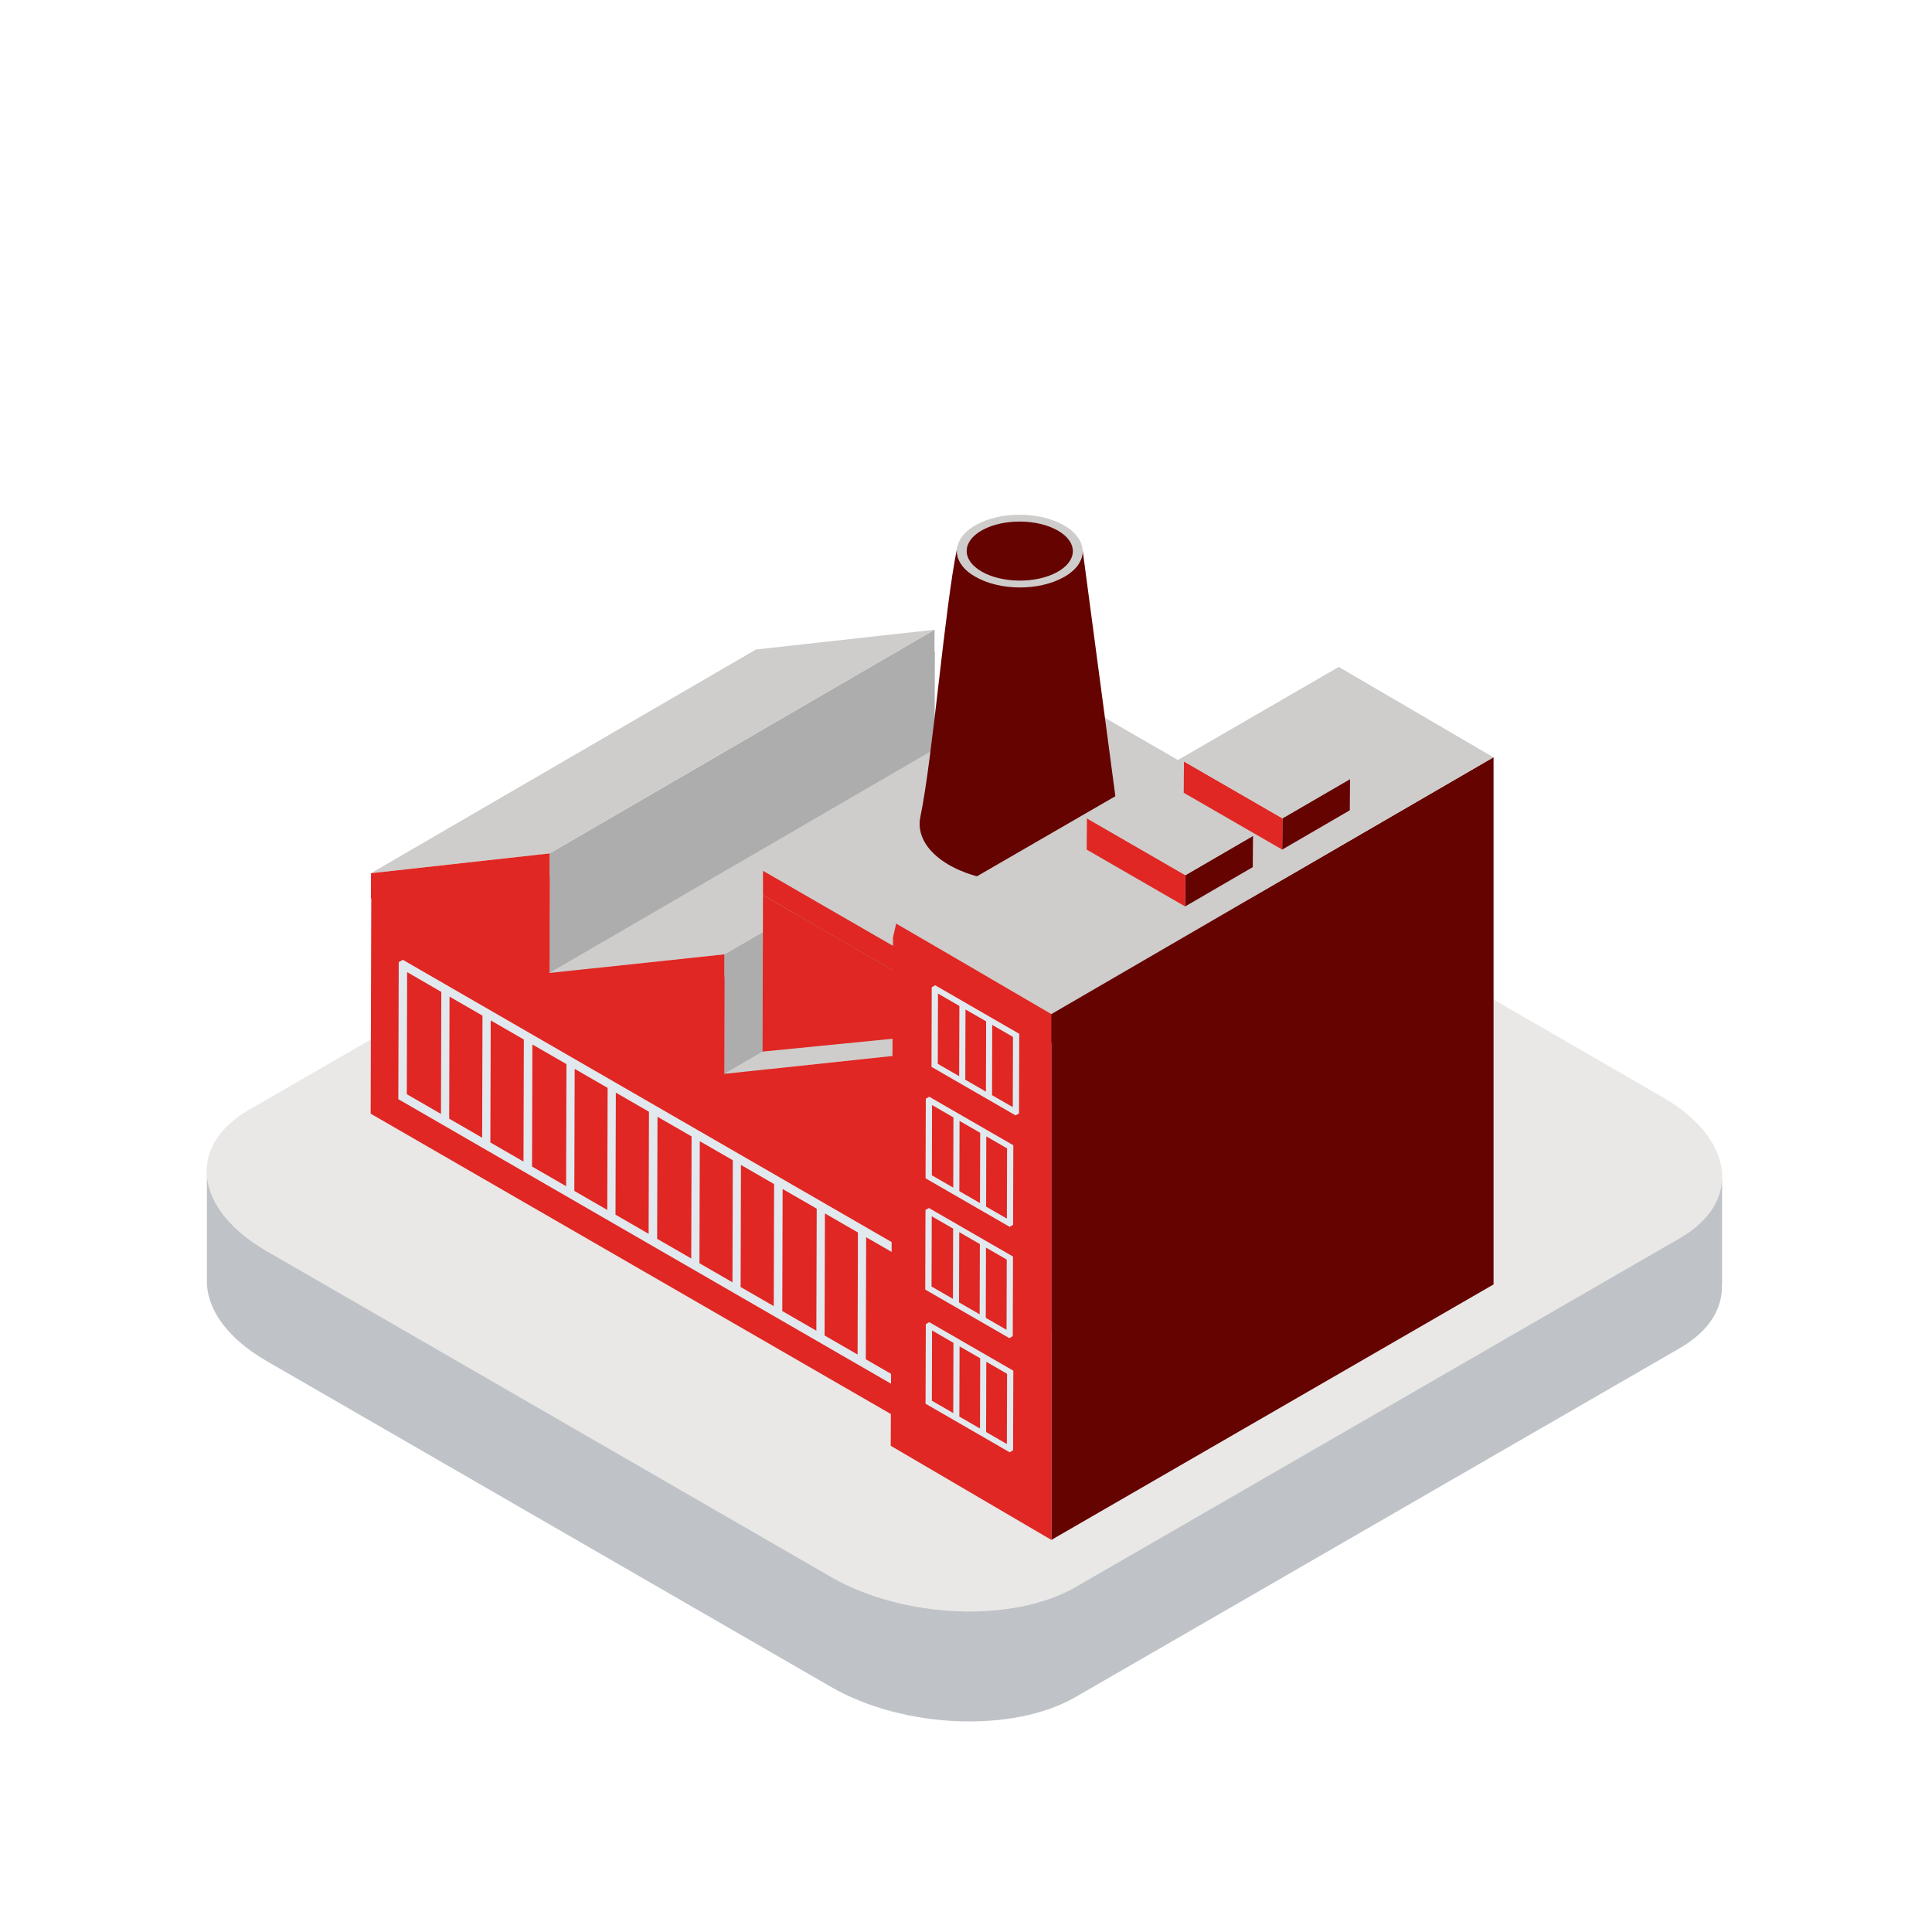 <svg width="108" height="108" viewBox="0 0 108 108" fill="none" xmlns="http://www.w3.org/2000/svg">
    <g id="manufacturing 1" clip-path="url(#clip0_718_509)">
        <g id="Main-page">
            <g id="ScnSoft-COM-HomePage-1440_illustrations">
                <g id="Industry">
                    <g id="3">
                        <g id="icon_2_5">
                            <g id="Group-81">
                                <g id="Group-80">
                                    <path id="Fill-2"
                                        d="M96.255 71.774H96.267V65.94L85.421 63.135L61.374 49.251C57.326 46.914 51.202 46.659 47.696 48.685L23.064 62.905L11.566 65.628V71.387C11.558 71.515 11.561 71.645 11.566 71.774V71.864H11.571C11.685 73.341 12.806 74.873 14.902 76.082L46.448 94.296C50.498 96.633 56.622 96.888 60.128 94.864L93.903 75.362C95.557 74.409 96.322 73.117 96.255 71.774Z"
                                        fill="#BFC3C7" />
                                    <path id="Fill-4"
                                        d="M93.904 69.217L60.128 88.719C56.622 90.742 50.498 90.487 46.449 88.151L14.902 69.938C10.853 67.599 10.413 64.065 13.919 62.04L47.696 42.539C51.202 40.514 57.325 40.769 61.374 43.106L92.921 61.32C96.971 63.656 97.41 67.193 93.904 69.217Z"
                                        fill="#E9E8E7" />
                                    <path id="Fill-6"
                                        d="M30.74 48.922L52.259 36.418L52.24 43.102L30.722 55.607L30.74 48.922Z"
                                        fill="#ADADAD" />
                                    <path id="Fill-8"
                                        d="M40.512 54.564L62.03 42.06L62.011 48.743L40.493 61.248L40.512 54.564Z"
                                        fill="#ADADAD" />
                                    <path id="Fill-10"
                                        d="M50.283 60.205L71.802 47.7L71.747 66.787L50.229 79.293L50.283 60.205Z"
                                        fill="#ADADAD" />
                                    <path id="Fill-12"
                                        d="M50.283 60.205L50.229 79.293C40.391 73.612 30.555 67.934 20.72 62.255L20.754 50.029L30.741 48.922L30.721 55.606L40.511 54.563L40.493 61.248L50.283 60.205Z"
                                        fill="#E02723" />
                                    <path id="Fill-14"
                                        d="M24.651 62.27L22.74 61.166L22.759 54.343L24.669 55.447L24.651 62.27ZM26.953 63.599L25.11 62.536L25.129 55.712L26.972 56.776L26.953 63.599ZM29.264 64.933L27.411 63.864L27.432 57.041L29.283 58.11L29.264 64.933ZM31.646 66.309L29.741 65.209L29.76 58.386L31.665 59.485L31.646 66.309ZM33.947 67.637L32.105 66.573L32.124 59.75L33.967 60.814L33.947 67.637ZM36.259 68.972L34.407 67.902L34.426 61.079L36.278 62.148L36.259 68.972ZM38.641 70.35L36.735 69.251L36.754 62.428L38.66 63.527L38.641 70.35ZM39.119 63.793L40.964 64.858L40.945 71.682L39.099 70.615L39.119 63.793ZM43.254 73.014L41.401 71.945L41.42 65.121L43.273 66.191L43.254 73.014ZM45.635 74.388L43.73 73.289L43.749 66.466L45.655 67.565L45.635 74.388ZM47.94 75.72L46.094 74.654L46.114 67.831L47.959 68.897L47.94 75.72ZM50.254 77.055L48.399 75.985L48.418 69.162L50.273 70.232L50.254 77.055ZM22.517 53.653L22.289 53.785L22.267 61.445C31.68 66.879 41.083 72.313 50.496 77.747L50.724 77.613L50.746 69.954C41.336 64.521 31.927 59.086 22.517 53.653Z"
                                        fill="#E2E9EE" />
                                    <path id="Fill-16"
                                        d="M30.725 47.706L52.243 35.201L52.239 36.616L30.721 49.12L30.725 47.706Z"
                                        fill="#ADADAD" />
                                    <path id="Fill-18"
                                        d="M20.739 48.813L42.258 36.308L52.243 35.201L30.725 47.706L20.739 48.813Z"
                                        fill="#CECDCC" />
                                    <path id="Fill-20"
                                        d="M30.725 47.706L30.721 49.12L20.735 50.227L20.739 48.813L30.725 47.706Z"
                                        fill="#E02723" />
                                    <path id="Fill-22"
                                        d="M40.496 53.348L62.015 40.843L62.011 42.257L40.492 54.762L40.496 53.348Z"
                                        fill="#ADADAD" />
                                    <path id="Fill-24"
                                        d="M30.706 54.391L52.224 41.886L62.015 40.843L40.496 53.348L30.706 54.391Z"
                                        fill="#CECDCC" />
                                    <path id="Fill-26"
                                        d="M40.496 53.348L40.492 54.762L30.702 55.805L30.706 54.391L40.496 53.348Z"
                                        fill="#E02723" />
                                    <path id="Fill-28"
                                        d="M40.478 60.032L61.996 47.527L71.786 46.485L50.268 58.989L40.478 60.032Z"
                                        fill="#CECDCC" />
                                    <path id="Fill-30"
                                        d="M50.268 58.989L71.786 46.485L71.782 47.899L50.264 60.404L50.268 58.989Z"
                                        fill="#5D3839" />
                                    <path id="Fill-32"
                                        d="M42.651 50.039L52.971 55.996L52.948 57.765L42.628 58.785L42.651 50.039Z"
                                        fill="#E02723" />
                                    <path id="Fill-34"
                                        d="M52.971 55.997L69.878 46.171L69.856 51.865L52.949 61.691L52.971 55.997Z"
                                        fill="#650300" />
                                    <path id="Fill-36"
                                        d="M42.651 48.955L59.559 39.129L59.558 39.341L42.651 49.166L42.651 48.955Z"
                                        fill="#A2AAB1" />
                                    <path id="Fill-38"
                                        d="M42.651 49.166L59.558 39.34L69.878 45.299L52.971 55.124L42.651 49.166Z"
                                        fill="#B5BEC5" />
                                    <path id="Fill-40"
                                        d="M52.972 54.638L69.88 44.813L69.878 46.171L52.971 55.996L52.972 54.638Z"
                                        fill="#650300" />
                                    <path id="Fill-42"
                                        d="M42.652 48.679L59.559 38.854L69.88 44.813L52.972 54.638L42.652 48.679Z"
                                        fill="#CECDCC" />
                                    <path id="Fill-44"
                                        d="M52.972 54.638L52.971 55.996L42.651 50.039L42.652 48.955L42.653 48.68L52.972 54.638Z"
                                        fill="#E02723" />
                                    <path id="Fill-46"
                                        d="M40.478 60.032L50.268 58.989L50.264 60.404L40.474 61.446L40.478 60.032Z"
                                        fill="#E02723" />
                                    <path id="Fill-48"
                                        d="M59.397 29.634C58.112 28.866 56.002 28.845 54.681 29.586C53.359 30.327 53.33 31.55 54.613 32.316C55.898 33.084 58.009 33.106 59.329 32.365C60.65 31.624 60.68 30.4 59.397 29.634Z"
                                        fill="#650300" />
                                    <path id="Fill-50"
                                        d="M62.544 46.187C62.544 46.174 62.543 46.162 62.543 46.149C62.545 46.089 62.545 46.031 62.541 45.971C62.541 45.958 62.542 45.946 62.541 45.933C62.54 45.925 62.539 45.918 62.538 45.911C62.531 45.84 62.523 45.771 62.508 45.7L60.506 30.642C60.506 30.646 60.506 30.65 60.507 30.653C60.506 30.646 60.506 30.639 60.504 30.632C60.499 30.609 60.494 30.586 60.49 30.563C60.504 30.629 60.51 30.696 60.512 30.762C60.513 30.781 60.514 30.799 60.514 30.817C60.513 30.885 60.509 30.953 60.497 31.02C60.496 31.024 60.495 31.027 60.495 31.03C60.483 31.094 60.464 31.158 60.441 31.223C60.435 31.242 60.428 31.26 60.419 31.279C60.398 31.332 60.373 31.384 60.344 31.436C60.335 31.453 60.327 31.468 60.318 31.485C60.277 31.552 60.231 31.619 60.178 31.683C60.161 31.704 60.14 31.722 60.124 31.741C60.08 31.791 60.036 31.839 59.985 31.886C59.976 31.895 59.964 31.904 59.954 31.913C59.896 31.965 59.834 32.016 59.767 32.065C59.75 32.077 59.733 32.09 59.716 32.102C59.633 32.16 59.547 32.216 59.452 32.269C59.372 32.314 59.288 32.356 59.202 32.395C59.174 32.408 59.145 32.42 59.117 32.433C59.057 32.459 58.997 32.484 58.936 32.507C58.902 32.52 58.868 32.532 58.833 32.544C58.774 32.565 58.714 32.585 58.653 32.603C58.618 32.614 58.583 32.624 58.548 32.634C58.509 32.645 58.468 32.656 58.428 32.666C58.303 32.698 58.175 32.725 58.045 32.748C58.023 32.753 58.002 32.758 57.979 32.761C57.888 32.776 57.796 32.787 57.703 32.799C57.679 32.801 57.656 32.806 57.633 32.808C57.599 32.812 57.566 32.813 57.532 32.815C57.456 32.822 57.38 32.829 57.304 32.832C57.275 32.833 57.245 32.833 57.215 32.835C57.139 32.837 57.062 32.839 56.984 32.839C56.95 32.838 56.915 32.837 56.88 32.836C56.81 32.835 56.739 32.832 56.67 32.828C56.633 32.826 56.596 32.823 56.559 32.821C56.491 32.815 56.421 32.809 56.352 32.801C56.318 32.797 56.284 32.794 56.251 32.789C56.168 32.779 56.087 32.766 56.006 32.753C55.987 32.749 55.968 32.746 55.949 32.743C55.851 32.725 55.752 32.704 55.654 32.681C55.625 32.673 55.597 32.665 55.568 32.657C55.5 32.639 55.432 32.621 55.367 32.6C55.325 32.588 55.284 32.573 55.243 32.56C55.188 32.541 55.136 32.523 55.084 32.503C55.028 32.482 54.973 32.458 54.919 32.435C54.878 32.417 54.835 32.399 54.795 32.38C54.689 32.33 54.586 32.277 54.488 32.219C54.434 32.186 54.388 32.151 54.338 32.118C54.297 32.09 54.253 32.063 54.215 32.035C54.17 32.001 54.133 31.965 54.093 31.93C54.059 31.901 54.021 31.872 53.99 31.842C53.953 31.805 53.922 31.768 53.889 31.73C53.862 31.7 53.831 31.67 53.807 31.639C53.777 31.599 53.754 31.56 53.727 31.52C53.707 31.489 53.683 31.459 53.666 31.427C53.643 31.387 53.628 31.345 53.61 31.304C53.596 31.273 53.578 31.241 53.567 31.209C53.551 31.166 53.543 31.12 53.532 31.076C53.526 31.047 53.515 31.018 53.51 30.989C53.503 30.94 53.502 30.89 53.501 30.841C53.5 30.816 53.495 30.791 53.496 30.766C53.498 30.692 53.507 30.617 53.523 30.544L53.507 30.612C53.5 30.651 53.498 30.69 53.493 30.729C53.498 30.693 53.498 30.658 53.505 30.622C52.82 33.893 52.134 42.398 51.448 45.669C51.252 46.604 51.762 47.581 52.983 48.311C52.987 48.314 52.992 48.316 52.996 48.319C53.112 48.388 53.234 48.452 53.358 48.514C53.389 48.529 53.419 48.544 53.45 48.559C53.484 48.576 53.517 48.593 53.551 48.608C53.595 48.629 53.643 48.644 53.689 48.664C53.774 48.701 53.861 48.737 53.949 48.77C53.979 48.781 54.006 48.794 54.036 48.805C54.087 48.824 54.141 48.839 54.193 48.857C54.26 48.879 54.327 48.902 54.395 48.922C54.424 48.932 54.451 48.942 54.479 48.95C54.547 48.97 54.618 48.987 54.687 49.005C54.743 49.02 54.798 49.035 54.855 49.048C54.872 49.053 54.89 49.059 54.908 49.062C55.026 49.09 55.146 49.114 55.267 49.137C55.286 49.141 55.303 49.145 55.322 49.148C55.322 49.148 55.327 49.149 55.33 49.15C55.469 49.175 55.61 49.197 55.752 49.215C55.767 49.218 55.783 49.219 55.799 49.221C55.847 49.227 55.895 49.23 55.943 49.236C56.021 49.245 56.099 49.255 56.178 49.262C56.214 49.264 56.251 49.266 56.287 49.269C56.346 49.273 56.405 49.277 56.465 49.28C56.515 49.283 56.565 49.287 56.615 49.289C56.671 49.291 56.728 49.29 56.784 49.292C56.846 49.293 56.909 49.294 56.972 49.294C57.004 49.294 57.036 49.296 57.067 49.296C57.141 49.296 57.213 49.291 57.286 49.289C57.352 49.287 57.418 49.286 57.484 49.283C57.505 49.282 57.525 49.282 57.545 49.281C57.619 49.277 57.691 49.269 57.765 49.262C57.847 49.256 57.931 49.25 58.012 49.241C58.03 49.239 58.047 49.239 58.064 49.236C58.115 49.231 58.164 49.222 58.214 49.215C58.338 49.199 58.461 49.181 58.583 49.16C58.611 49.156 58.638 49.154 58.665 49.149C58.737 49.135 58.806 49.119 58.877 49.105C58.932 49.093 58.988 49.082 59.042 49.07C59.172 49.04 59.299 49.007 59.424 48.972C59.451 48.964 59.479 48.958 59.506 48.95C59.51 48.949 59.513 48.948 59.517 48.947C59.659 48.906 59.797 48.859 59.933 48.809C59.972 48.796 60.01 48.78 60.049 48.765C60.153 48.725 60.256 48.683 60.357 48.638C60.397 48.621 60.436 48.604 60.474 48.586C60.605 48.524 60.735 48.461 60.859 48.391C60.938 48.347 61.013 48.303 61.086 48.256L61.088 48.255C61.185 48.193 61.276 48.13 61.364 48.066C61.386 48.048 61.408 48.032 61.431 48.015C61.504 47.958 61.573 47.901 61.64 47.843C61.649 47.835 61.66 47.828 61.669 47.82L61.679 47.809C61.707 47.784 61.732 47.758 61.759 47.733C61.787 47.705 61.816 47.678 61.844 47.65C61.868 47.624 61.891 47.597 61.915 47.57C61.937 47.547 61.961 47.523 61.981 47.499C61.984 47.495 61.988 47.49 61.992 47.485C62.005 47.47 62.018 47.453 62.03 47.437C62.058 47.401 62.086 47.365 62.113 47.329C62.127 47.309 62.141 47.29 62.154 47.27C62.166 47.252 62.181 47.233 62.191 47.215C62.198 47.206 62.202 47.197 62.208 47.188C62.256 47.11 62.301 47.032 62.34 46.954L62.342 46.948C62.345 46.942 62.347 46.936 62.35 46.929C62.382 46.861 62.41 46.792 62.434 46.723C62.437 46.712 62.444 46.702 62.446 46.691C62.45 46.681 62.451 46.67 62.454 46.66C62.475 46.595 62.493 46.528 62.506 46.461C62.508 46.454 62.511 46.446 62.513 46.439C62.513 46.439 62.513 46.435 62.514 46.433C62.528 46.359 62.536 46.284 62.541 46.209C62.541 46.202 62.543 46.194 62.544 46.187Z"
                                        fill="#650300" />
                                    <path id="Fill-52"
                                        d="M59.074 31.993C57.898 32.627 56.02 32.608 54.878 31.952C53.736 31.297 53.763 30.252 54.938 29.619C56.113 28.986 57.991 29.004 59.133 29.659C60.276 30.315 60.248 31.36 59.074 31.993ZM59.523 29.393C58.172 28.586 55.948 28.563 54.559 29.344C53.169 30.123 53.137 31.411 54.488 32.218C55.839 33.026 58.062 33.049 59.453 32.269C60.842 31.489 60.873 30.201 59.523 29.393Z"
                                        fill="#CECDCC" />
                                    <path id="Fill-54"
                                        d="M83.491 42.331L58.771 56.672V86.082L83.491 71.8V42.331Z"
                                        fill="#650300" />
                                    <path id="Fill-56"
                                        d="M58.771 56.63L50.098 51.623L49.918 52.403L49.92 52.404L49.919 52.437L49.801 79.018V79.019L49.791 80.819L58.771 86.081V56.63Z"
                                        fill="#E02723" />
                                    <path id="Fill-58"
                                        d="M74.838 37.283L50.105 51.593L50.098 51.622L58.771 56.689L83.478 42.331L74.838 37.283Z"
                                        fill="#CECDCC" />
                                    <path id="Fill-60"
                                        d="M55.117 69.741L56.278 70.411L56.267 74.338L55.105 73.668L55.117 69.741ZM53.622 68.878L54.775 69.544L54.764 73.471L53.611 72.805L53.622 68.878ZM52.085 67.991L53.281 68.681L53.27 72.608L52.074 71.918L52.085 67.991ZM56.614 74.691L56.627 70.241L51.927 67.528L51.735 67.64L51.722 72.089L56.422 74.802L56.614 74.691Z"
                                        fill="#E2E9EE" />
                                    <path id="Fill-62"
                                        d="M53.639 62.66L54.793 63.325L54.782 67.253L53.628 66.587L53.639 62.66ZM52.102 61.773L53.298 62.463L53.287 66.39L52.092 65.7L52.102 61.773ZM56.285 68.12L55.124 67.451L55.134 63.523L56.295 64.194L56.285 68.12ZM51.753 61.419L51.739 65.868L56.44 68.581L56.632 68.471L56.645 64.021L51.944 61.307L51.753 61.419Z"
                                        fill="#E2E9EE" />
                                    <path id="Fill-64"
                                        d="M53.64 75.262L54.793 75.927L54.782 79.854L53.628 79.189L53.64 75.262ZM52.102 74.374L53.299 75.065L53.287 78.992L52.092 78.301L52.102 74.374ZM56.284 80.722L55.123 80.051L55.134 76.124L56.295 76.796L56.284 80.722ZM51.753 74.021L51.739 78.469L56.44 81.183L56.632 81.071L56.645 76.622L51.944 73.909L51.753 74.021Z"
                                        fill="#E2E9EE" />
                                    <path id="Fill-66"
                                        d="M53.971 56.43L55.125 57.095L55.114 61.023L53.96 60.356L53.971 56.43ZM52.434 55.542L53.63 56.233L53.618 60.16L52.423 59.469L52.434 55.542ZM56.615 61.89L55.455 61.22L55.465 57.292L56.626 57.963L56.615 61.89ZM52.084 55.189L52.071 59.638L56.771 62.351L56.963 62.24L56.976 57.79L52.276 55.077L52.084 55.189Z"
                                        fill="#E2E9EE" />
                                    <path id="Fill-68"
                                        d="M75.469 43.55L75.454 45.296L71.675 47.493L71.689 45.746L75.469 43.55Z"
                                        fill="#650300" />
                                    <path id="Fill-70"
                                        d="M71.689 45.746L71.674 47.492L66.171 44.316L66.185 42.569L71.689 45.746Z"
                                        fill="#E02723" />
                                    <path id="Fill-72"
                                        d="M75.469 43.55L71.689 45.746L66.186 42.569L69.965 40.373L75.469 43.55Z"
                                        fill="#CECDCC" />
                                    <path id="Fill-74"
                                        d="M70.044 46.727L70.029 48.474L66.249 50.671L66.264 48.923L70.044 46.727Z"
                                        fill="#650300" />
                                    <path id="Fill-76"
                                        d="M66.264 48.924L66.25 50.671L60.746 47.493L60.761 45.746L66.264 48.924Z"
                                        fill="#E02723" />
                                    <path id="Fill-78"
                                        d="M70.044 46.727L66.264 48.923L60.761 45.746L64.54 43.55L70.044 46.727Z"
                                        fill="#CECDCC" />
                                </g>
                            </g>
                        </g>
                    </g>
                </g>
            </g>
        </g>
    </g>
    <defs>
        <clipPath id="clip0_718_509">
            <rect width="108" height="108" fill="white" />
        </clipPath>
    </defs>
</svg>